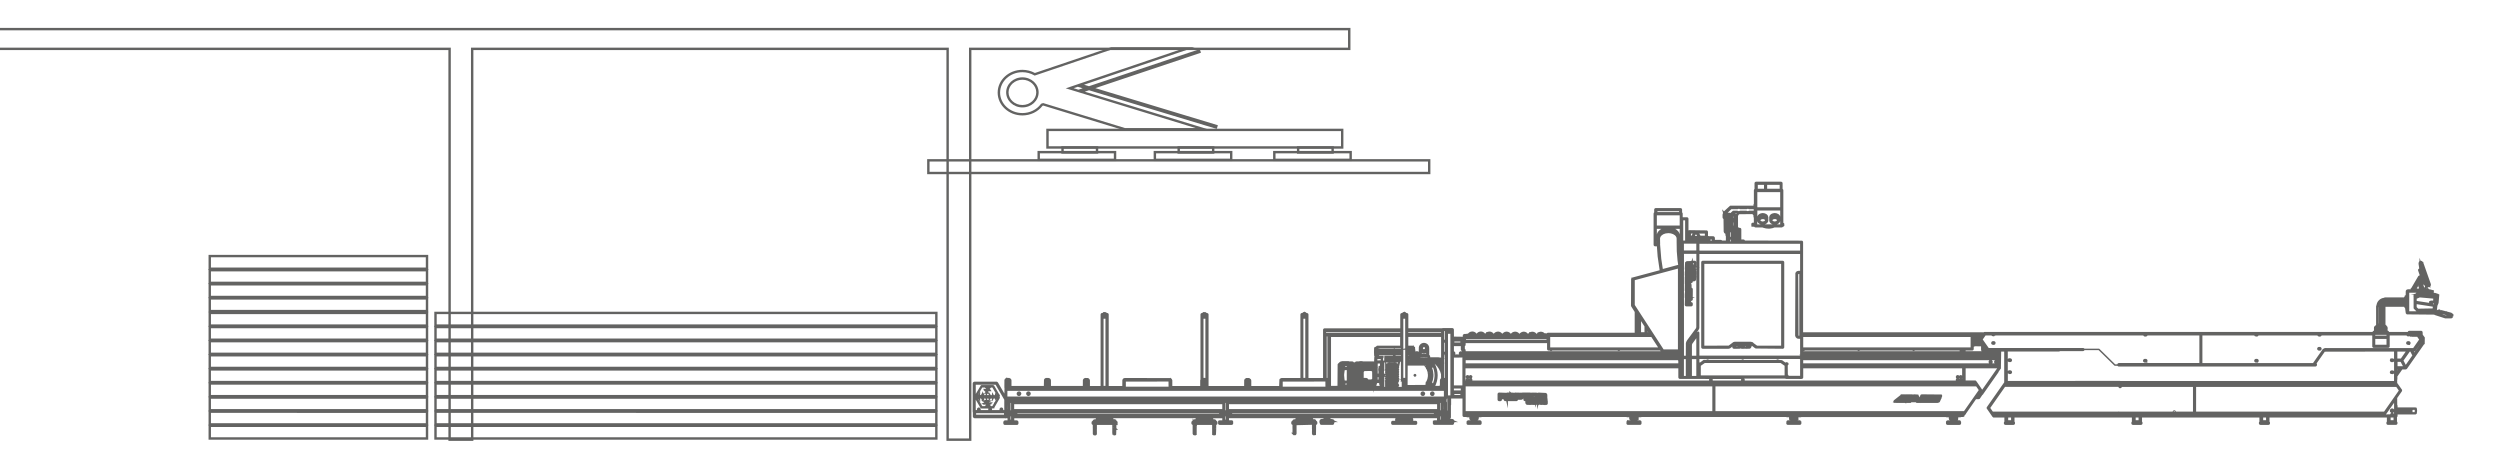 <?xml version="1.0" encoding="utf-8"?>
<!-- Generator: Adobe Illustrator 27.4.1, SVG Export Plug-In . SVG Version: 6.00 Build 0)  -->
<svg version="1.1" id="katman_1" xmlns="http://www.w3.org/2000/svg" xmlns:xlink="http://www.w3.org/1999/xlink" x="0px" y="0px"
	 viewBox="0 0 1000 187.21" style="enable-background:new 0 0 1000 187.21;" xml:space="preserve">
<style type="text/css">
	.st0{fill:#636362;}
	.st1{fill:none;stroke:#636362;stroke-width:0.307;stroke-miterlimit:10;}
</style>
<g>
	<path class="st0" d="M484.74,52.19l-34.92-0.02l-32.55-9.95l-0.25,0.09c-1.86,2.43-4.86,3.87-8.07,3.87c-5.45,0-9.89-4.1-9.89-9.13
		s4.43-9.13,9.89-9.13c1.76,0,3.49,0.44,5.01,1.27l30.47-10.3h33.4l-44.22,14.99l1.98,0.6l44.31-14.85l0.49,1.45l-42.26,14.17
		l49.02,14.84l-0.44,1.47l-0.46-0.14l-50.63-15.32l-1.7,0.57L484.74,52.19z M450.04,51.23h28.25l-47.54-14.54h0l-4.46-1.36
		l4.17-1.41l-0.01,0l41.53-14.07h-27.46l-30.65,10.39l-0.19-0.11c-1.42-0.81-3.05-1.25-4.72-1.25c-4.92,0-8.92,3.67-8.92,8.17
		s4,8.17,8.92,8.17c2.95,0,5.71-1.35,7.38-3.6l0.09-0.12l0.84-0.28l0.15,0.05L450.04,51.23z M429.44,35.28l1.94,0.59l1.69-0.56
		l-1.96-0.6L429.44,35.28z"/>
</g>
<g>
	<path class="st0" d="M478.27,174.16l-0.24-0.02v0.01l-0.45-0.03l-0.36-0.21l-0.17-0.43v-1.87c0-0.03,0-0.05,0-0.06v-0.11
		c0-0.01,0-0.01,0-0.02v-0.11c0-0.01,0-0.02,0-0.03v-0.31c0-0.01,0-0.02,0-0.03v-0.08c0-0.02,0-0.03,0-0.04v-0.14c0,0,0,0,0-0.01
		v-0.73c-0.3-0.07-0.5-0.31-0.5-0.61v-0.4c0-0.28,0.18-0.51,0.42-0.6l0.02-0.04c0.01-0.05,0.03-0.1,0.06-0.14v-0.88h-31.82
		c0.12,0.11,0.2,0.27,0.2,0.44c0.05-0.01,0.1-0.02,0.15-0.02h0.45l0.22,0.16c0,0,0.01,0.01,0.01,0.01l0.02,0.02
		c0.01,0,0.01,0.01,0.02,0.02h0.2v0.21l0.14,0.24c0.25,0.1,0.41,0.32,0.41,0.59v0.4c0,0.14-0.05,0.27-0.12,0.37l0.3,0.3l-0.68,0.02
		c0,0.01,0,0.02,0,0.04v0.58c0,0,0,0,0,0v0.29c0,0.01,0,0.01,0,0.02v0.14c0,0.02,0,0.05,0,0.07v0.09l0.68,0.68h-0.7l-0.06,1.89
		l-0.25,0.25l-0.34,0.08h-0.3l-0.01-0.49l-0.12,0.47l-0.15-0.03l-0.31-0.29l-0.09-0.71l0.01-0.1h-0.01v-0.34c0-0.01,0-0.02,0-0.03
		l0.02-1.01l-0.01,0l-0.01-1.66h-6.13l-0.01,0.07c0,0,0,0.01,0,0.01v0.25c0,0.01,0,0.02,0,0.02v0.26c0,0,0,0,0,0v0.13l0,0v0.38
		c0,0.03,0,0.06,0,0.09v0.12c0,0,0,0,0,0l0.01,0.05l-0.01,0.07l0.01,0.05l-0.01,0.11c0,0.03,0,0.06,0,0.08v0.02
		c0,0.03-0.01,0.06-0.02,0.1l0.02,1.94l-0.41,0.43l-0.25-0.01v0.02h-0.53l-0.32-0.29l-0.16-0.31l0.03-0.05l-0.01-2.35
		c0,0,0-0.01,0-0.01l-0.02-0.06l0.02-0.06l-0.02-0.05l0.02-0.11l-0.02-0.05l0.02-0.28c-0.01,0-0.01-0.02,0-0.06l-0.02-0.07
		l0.02-0.06l-0.02-0.06l0.02-0.06l-0.02-0.06l0.02-0.06l-0.02-0.04l0.01-0.03l0-0.01l0.02-0.09c-0.29-0.06-0.5-0.31-0.5-0.6v-0.4
		c0-0.28,0.17-0.51,0.42-0.6l0.02-0.04c0.02-0.1,0.1-0.21,0.21-0.28c0.02-0.03,0.05-0.07,0.09-0.11c0.11-0.13,0.28-0.2,0.46-0.2h0.4
		c0.01-0.17,0.08-0.32,0.2-0.42h-32.71v0.83h1.15l0.42,0.34l0.1,0.36v0.53c0,0.34-0.28,0.62-0.62,0.62h-4.8
		c-0.35,0-0.63-0.28-0.63-0.62v-0.39l-0.07-0.07l0.25-0.5l0.12-0.12l0.34-0.14l1.04,0v-0.83l-0.6-0.03l-0.3,0.12l-0.1-0.1
		l-12.14,0.01l-0.35-0.1l-0.11-0.1c-0.08-0.07-0.12-0.12-0.15-0.17l-0.12-0.27l0-1.68c-0.06-0.09-0.08-0.2-0.08-0.31l0.02-11.42
		c0.01-0.04,0.03-0.13,0.09-0.21l0.13-0.17c0.02-0.02,0.1-0.08,0.12-0.1l0.2-0.08c0.06-0.02,0.13-0.04,0.2-0.04l8.91,0l0.04,0.04
		c0.05,0.02,0.08,0.03,0.1,0.04l0.21,0.15l0.15,0.19l2.51,4.34l0.06-2.05c-0.04-0.08-0.06-0.17-0.06-0.26c0-0.1,0.01-0.2,0.03-0.28
		l-0.03-0.24l0.02-2.6l0.19-0.43l0.79-0.6l0.21,0.2l0.77,0.02l0.61,0.33l0.2,0.35l0.06,0.31v2.2h12.94l0.06-2.52l0.29-0.42
		l0.45-0.25l1.04,0l0.43,0.11l0.32,0.24l0.2,0.35l0.06,0.33v2.17h12.74l0.02-2.34l0.2-0.46l0.48-0.34l0.33-0.06l0.96,0.02l0.46,0.2
		l0.34,0.48l0.06,0.31v2.2h4.26v-28.58c0-0.34,0.28-0.62,0.62-0.62h0.18c0.04-0.08,0.08-0.14,0.13-0.19l0.18-0.15l0.19-0.04
		c0.04-0.01,0.07-0.01,0.1-0.01l0.79,0.1l0.19,0.16l0.07,0.13h0.14c0.38,0,0.66,0.28,0.66,0.62v28.58h5.43l0.02-2.35l0.19-0.44
		l0.3-0.27l0.51-0.14l18.24,0.05l0.21-0.21l0,0.29l0.29,0.23l0.24,0.53l0.01,0.13v2.19h11.15l0-2.25l0.11-0.38v-25.95
		c0-0.34,0.28-0.62,0.63-0.62l0.19-0.04l0.05-0.08v-0.15l0.41-0.12l0.05,0.02c0.03,0,0.05,0,0.06,0l0.75,0.06
		c0.08,0.04,0.14,0.09,0.16,0.12l0.14,0.2h0.15c0.37,0,0.65,0.28,0.65,0.62v28.58h14.23l0.02-2.35l0.2-0.45l0.59-0.4l1.22,0
		l0.69,0.52l0.14,0.51v2.17h11.14l0.11-2.63l0.24-0.31l0.53-0.25l0.15-0.02h7.47v-25.38c0-0.34,0.28-0.62,0.62-0.62h0.17l0.04-0.06
		c0.1-0.14,0.16-0.19,0.22-0.23l0.76-0.27l0.01,0.18h0.15l0.32,0.17l0.14,0.22h0.14c0.38,0,0.66,0.28,0.66,0.62v25.38h5.83v-19.26
		c0-0.34,0.28-0.62,0.62-0.62h30.26v-5.49c0-0.34,0.28-0.62,0.62-0.62l0.24-0.12l0.33-0.24l0.64-0.21l0.06,0.18l0.25,0.06
		c0.08,0.05,0.12,0.07,0.16,0.11l0.15,0.21h0.14c0.37,0,0.65,0.28,0.65,0.62v5.49h13.42c0.09-0.06,0.2-0.08,0.31-0.08h3.87
		c0.34,0,0.62,0.28,0.62,0.63l0.02,2.77l3.26,0.05l0.22,0.09l0.08-0.77l0.12-0.17c0.06-0.07,0.14-0.15,0.26-0.19l0.3-0.08l0.6,0
		c0.08-0.04,0.17-0.06,0.26-0.06l0.53-0.06l0.28-0.31l0.32-0.24l0.37-0.18l0.64-0.13l0.38,0.02l0.4,0.09l0.37,0.17l0.33,0.23
		l0.34,0.38l0.28-0.32l0.33-0.25l0.37-0.18l0.62-0.13l0.38,0.02l0.4,0.09l0.37,0.17l0.33,0.23l0.34,0.38l0.01-0.02l0.41-0.4v-0.24
		l0.38,0l0.18-0.08l0.63-0.13l0.38,0.02l0.4,0.09l0.37,0.17l0.33,0.23l0.34,0.38l0.01-0.02l0.27-0.3l0.33-0.25l0.37-0.18l0.63-0.13
		l0.38,0.02l0.4,0.09l0.37,0.17l0.33,0.23l0.34,0.38l0.01-0.02l0.27-0.3l0.69-0.43l0.63-0.13l0.38,0.02l0.41,0.1l0.37,0.16
		l0.33,0.23l0.34,0.38l0.01-0.02l0.27-0.3l0.33-0.25l0.37-0.18l0.63-0.13l0.37,0.02l0.4,0.09l0.37,0.17l0.33,0.23l0.34,0.38
		l0.01-0.02l0.27-0.3l0.71-0.43l0.62-0.13l0.38,0.02l0.4,0.09l0.37,0.17l0.33,0.23l0.34,0.38l0.01-0.02l0.4-0.4l0.01-0.25l0.38,0
		l0.18-0.08l0.63-0.13l0.38,0.02l0.4,0.09l0.38,0.17l0.33,0.23l0.34,0.38l0.01-0.02l0.4-0.4v-0.24l0.37,0l0.59-0.2l0.24-0.02
		l0.38,0.02l0.4,0.09l0.38,0.17l0.44,0.34h0.59l0.16,0.11c0.03-0.03,0.06-0.06,0.09-0.09c0.12-0.14,0.29-0.22,0.48-0.22h34.71v-8.32
		l-1.41-2.26c-0.02-0.05-0.02-0.1-0.03-0.15c-0.02-0.07-0.04-0.14-0.04-0.22l0.04-10.44c0-0.13,0.04-0.25,0.11-0.35l0-0.32l0.34,0
		c0.02-0.01,0.05-0.02,0.08-0.03l10.89-2.92l-0.8-5.49l-0.3-4.07h-0.7c-0.34,0-0.62-0.28-0.62-0.62V85.46c0-0.21,0.09-0.39,0.24-0.5
		v-1.11c0-0.34,0.28-0.62,0.63-0.62h9.88c0.38,0,0.66,0.28,0.66,0.62v1.12c0.15,0.11,0.24,0.29,0.24,0.48v1.45h1.69
		c0.34,0,0.62,0.28,0.62,0.62v4.63l0.33-0.09l7.08,0.1l0.1,0.08l0.01-0.02l0.29,0.45l0,1.72l0.04-0.02l0.11,0.03
		c0.08,0.01,0.15,0.04,0.21,0.07l1.84,0.03c0.06,0.02,0.14,0.05,0.2,0.09l0.18,0.17c0.05,0.05,0.11,0.16,0.13,0.21l0.05,0.27v0.71
		h2.36c0.21,0,0.4,0.1,0.52,0.27h1.51v-1.71c-0.1-0.11-0.16-0.26-0.16-0.42l-0.05-0.6l-0.45-0.27l-0.22-0.57l-0.07-5.05l-0.17-0.16
		c-0.11-0.06-0.21-0.26-0.21-0.47v-1.15l0.06-0.16c0-0.01,0-0.01,0.01-0.02v-0.01c0-0.15,0.05-0.28,0.14-0.39l-0.42-1.53l0.79,0.83
		v-0.01l2.42-2.24l0.12-0.01l9.25-0.01v-0.37c0-0.16,0.06-0.31,0.16-0.42v-5.37c0-0.21,0.1-0.4,0.26-0.52v-2.29
		c0-0.34,0.28-0.62,0.62-0.62h9.95c0.38,0,0.66,0.28,0.66,0.62v2.26c0.17,0.11,0.29,0.29,0.3,0.52v13.04l0.17,0.1
		c0.02,0.02,0.04,0.04,0.06,0.06l0.13,0.11l0.05,0.89l-0.11,0.14c-0.02,0.04-0.05,0.07-0.08,0.1c-0.1,0.1-0.22,0.16-0.36,0.18
		c-0.05,0.06-0.11,0.11-0.18,0.15c-0.11,0.09-0.25,0.14-0.4,0.14h-2.82l-0.78,0.28l-1.03,0.18l-0.53,0.02l-1.05-0.08l-0.99-0.25
		l-0.43-0.15h-2.76c-0.2,0-0.38-0.09-0.5-0.24c-0.01-0.02-0.03-0.03-0.04-0.04l-1.12-0.04l-0.06-1.17l0.2-0.25
		c0.1-0.11,0.26-0.18,0.44-0.18h0.39l-0.01-1.98c-0.09-0.11-0.14-0.25-0.14-0.4l-0.03-0.62l-0.44-0.43l-5.36,0.06
		c0,0.25-0.15,0.46-0.36,0.56l0.01,4.58c0.14,0.05,0.25,0.15,0.33,0.29h0.37c0.34,0,0.62,0.28,0.62,0.62v4.06
		c0.03,0,0.06-0.01,0.1-0.01h0.76c0.27,0,0.5,0.17,0.59,0.41l22.78,0.05c0.28,0.07,0.48,0.31,0.48,0.6v36.06h71.83
		c0.08,0,0.17,0.02,0.24,0.05c0.05-0.03,0.09-0.06,0.14-0.08c0.1-0.07,0.22-0.1,0.35-0.1h155.2c0.05-0.25,0.24-0.45,0.49-0.5
		l0.1-0.07v-0.9h-0.11l0.11-0.11l0.01-0.42l0.09-0.1c0.01-0.01,0.02-0.02,0.02-0.04l0.13-0.14l0.59-0.52v-7.45
		c0-0.16,0.06-0.3,0.16-0.41l0-0.05l0.1-0.47l0.16-0.46l0.23-0.44l0.29-0.39l0.34-0.35l0.39-0.3l0.43-0.24l0.45-0.18l0.6-0.12
		c0.11-0.1,0.25-0.15,0.41-0.15l7.61-0.02l0.32-0.52v-0.3l0.35-0.01l0.03-1.76l0.27-0.44l0.57-0.22h1.11l0.04-0.08v-0.36l0.2,0
		l2.84-4.86l0.56-0.3l-0.06-0.16c-0.01-0.02-0.02-0.06-0.03-0.1l-0.59-1.73c0-0.08,0.02-0.17,0.05-0.24v-0.16l0.41-0.32l-0.01-0.22
		l-0.25-1.65l0.04-0.42l0.21-0.58h0.14c0,0,0,0,0,0v-1.42l0.45,1.25l0.21-0.02l0.12,0.02l0,0c0.1,0.02,0.14,0.05,0.18,0.07
		l0.35,0.34h0.23l0,0.39l0.16,0.41l2.87,8.16l-0.09,0.63l-0.19,0.14l0,0l-0.04,0.03l0.27,0.27l-0.29-0.06l0.22,0.6l-0.56-0.57
		c-0.08,0.04-0.16,0.07-0.25,0.08l-0.01,0.22l-0.18-0.23l-0.19-0.04l0.19,0.58c0.04,0.01,0.12,0.05,0.17,0.08l0.11,0.07l0.11,0.17
		l0.42,0.06l1.2,0.32h0.28l0,0.4c0.02,0.1,0.02,0.2,0,0.31c-0.01,0.05-0.02,0.09-0.03,0.12l-0.01,0.21l0.64,0.07l1.26,0.42l0.1,0.1
		c0.01,0.01,0.03,0.03,0.05,0.06h0.18l-0.3,3.44l-0.48,1.14l-0.21,1.77l0.24-0.17l0.55-0.15l0.16,0.07l0.28-0.21l0.04,0.26l0.1-0.03
		l-0.01,0.06l0.01,0.02l-0.06,0.31l0.05,0.01l0.11-0.31h0.2l0.03,0.1l0.18-0.03l1.74,0.46l0.45,0.01v0.11l1.6,0.43
		c0.15,0.01,0.32,0.13,0.41,0.29l0.02,0.02c0.06,0.02,0.14,0.03,0.21,0.07c0.22,0.1,0.36,0.32,0.36,0.57l-0.02,0.15l-0.15,0.55
		l-0.26-0.06v0.1l0.19,0.14l-0.27,0.31l-0.32,0.14l-0.16,0.02l-2.41,0l-0.06-0.04l-4.12-1.33l-0.07-0.13l-11.03-0.1l-0.4-0.39
		l-0.07-0.37l-0.22-1.7c0,0-0.01,0-0.01-0.01l-0.21-0.13l0.02-0.07l-0.02-0.02l0.01-0.06l-0.19-0.28h-7.45v7.21l0.31,0l0,0.28
		l0.44,0.47c0.03,0.08,0.05,0.14,0.07,0.18l0.02,0.26l0.18,0.18h-0.18c0,0.02,0,0.03,0,0.04v0.86l0.12,0.07
		c0.24,0.06,0.42,0.25,0.46,0.49h7.49c0.08-0.26,0.32-0.45,0.6-0.45h4.73c0.34,0,0.62,0.28,0.62,0.62l0.04,0.95l0.83,1.11
		l-0.04,2.69h-0.23l-6.91,9.89l-0.13,0.07c-0.01,0.01-0.03,0.02-0.04,0.03l-0.14,0.06c-0.1,0.05-0.2,0.06-0.26,0.06h-1.27
		l-1.95,2.78v1.09c0,0.12-0.03,0.23-0.08,0.33v1.19l0.37,0.52l0,0l1.58,2.22l0.02,0.27c0,0.11-0.03,0.21-0.08,0.31l-0.09,0.12
		l-1.8,2.59l0.02,2.75c0.09,0.11,0.14,0.25,0.14,0.4v0.58h7.08c0.13,0,0.26,0.04,0.36,0.11h0.18l0.09,0.43
		c0,0.01,0.01,0.02,0.01,0.04l0.03,0.1l-0.01,0.02l0.07,0.68l-0.13,1.15h-0.07c-0.12,0.21-0.31,0.32-0.53,0.32h-7.08v0.56
		c0,0.21-0.09,0.39-0.24,0.5v1.77c0.12,0.12,0.2,0.28,0.2,0.46v0.24c0,0.34-0.28,0.62-0.62,0.62h-3.2c-0.34,0-0.62-0.28-0.62-0.62
		v-0.24c0-0.18,0.07-0.34,0.2-0.46V167l-46.95,0v1.64c0.12,0.12,0.2,0.28,0.2,0.46v0.24c0,0.34-0.28,0.62-0.62,0.62h-3.2
		c-0.34,0-0.62-0.28-0.62-0.62v-0.24c0-0.18,0.08-0.34,0.2-0.46V167h-46.95v1.64c0.13,0.11,0.2,0.28,0.2,0.46v0.24
		c0,0.34-0.28,0.62-0.63,0.62h-3.2c-0.35,0-0.63-0.28-0.63-0.62v-0.24c0-0.18,0.08-0.35,0.2-0.46V167h-46.95v1.64
		c0.12,0.12,0.2,0.28,0.2,0.46v0.24c0,0.34-0.28,0.62-0.62,0.62h-3.2c-0.35,0-0.63-0.28-0.63-0.62v-0.24c0-0.18,0.08-0.34,0.2-0.46
		V167h-4.44l-0.34-0.3l-2.31-3.35l-0.01-0.17c0-0.04,0-0.09,0.01-0.13l0.01-0.03c0.01-0.02,0.01-0.05,0.02-0.07l0.07-0.13l6.92-9.88
		v-12.3h-1.21l-0.11,6.79l-0.07,0.05l-0.84,1.2c-0.01,0.1-0.05,0.21-0.11,0.29l-6.06,8.66l0.02,0.05l-0.41,0.37l-1.01,1.5l-0.5,0.14
		h-0.99l-4,5.76v0.29l-0.23,0l-0.46,0.65v0.32l-0.29,0c-0.1,0.06-0.21,0.09-0.32,0.09h-0.6c-0.1,0.07-0.23,0.12-0.37,0.12h-0.82
		l-0.07,1.12l-0.44,0.07h1.12l0.28,0.15l0.25,0.5l0,0.58c0,0.34-0.28,0.62-0.63,0.62h-4.8c-0.34,0-0.62-0.28-0.62-0.62v-0.72
		l0.3-0.36l0.34-0.14l1.04-0.01l-0.21-0.11h-0.16l-0.13-0.3c0-0.01-0.03-0.07-0.05-0.15l0-0.62h-0.81c-0.14,0-0.27-0.04-0.38-0.12
		h-57.78c-0.1,0.07-0.23,0.12-0.37,0.12h-0.83L719.4,168l-0.51,0.11h1.14l0.25,0.16l-0.11,0.2h0.1l0.1-0.1l0.17,0.29l0.01,0.67
		c0,0.34-0.28,0.62-0.62,0.62h-4.79c-0.35,0-0.63-0.28-0.63-0.62l0.08-0.85l0.22-0.24l0.33-0.14l1.04-0.01l-0.14-0.07l-0.37-0.01
		l0-0.34c-0.02-0.04-0.03-0.09-0.04-0.13l-0.01-0.12v-0.51h-0.8c-0.14,0-0.28-0.04-0.38-0.12h-57.78c-0.1,0.07-0.23,0.12-0.37,0.12
		h-0.82l-0.02,1.08l-0.33,0.01l-0.18,0.11h1.16l0.44,0.33l0.07,0.38v0.52c0,0.34-0.28,0.62-0.62,0.62h-4.79
		c-0.35,0-0.63-0.28-0.63-0.62l0.05-0.78l0.35-0.61l0.19,0.18l0.04-0.02l1.04-0.01l-0.48-0.27l-0.05-0.23
		c-0.01-0.03-0.02-0.07-0.02-0.1l0-0.59h-0.8c-0.14,0-0.27-0.04-0.38-0.12h-57.78c-0.1,0.07-0.23,0.12-0.37,0.12h-0.82l-0.09,0.84
		c-0.06,0.1-0.14,0.18-0.24,0.23l-0.21,0.13h0.93c0.2,0,0.35,0.06,0.47,0.18c0.15,0.15,0.2,0.23,0.23,0.32l0.03,0.2v0.53
		c0,0.34-0.28,0.62-0.63,0.62h-4.79c-0.35,0-0.63-0.28-0.63-0.62l0.03-0.8l0.27-0.28l0.34-0.14l1.04-0.01l-0.37-0.2l-0.17-0.32
		c-0.02-0.07-0.02-0.12-0.02-0.15v-0.51h-0.81c-0.14,0-0.27-0.04-0.38-0.12h-0.92c-0.35,0-0.63-0.28-0.63-0.63v-6.77h-4.54v2.46
		c0,0.11-0.03,0.21-0.08,0.3v4.77c0,0.25-0.15,0.47-0.36,0.56l1.35,0.15v0.12l0.36,0.44l1.52,0.64l-1.47,0.02
		c-0.01,0.14-0.07,0.26-0.16,0.36v0.1c0,0.34-0.28,0.62-0.62,0.62h-7.23c-0.35,0-0.63-0.28-0.63-0.62l0.02-1.08l0.28,0l0.33-0.14
		l1.04,0l0-0.83h-9.71c0.13,0.11,0.2,0.28,0.2,0.45v0.4c0,0.06-0.01,0.12-0.02,0.18h0.96c0.38,0,0.66,0.28,0.66,0.63v0.4
		c0,0.34-0.28,0.62-0.62,0.62h-9.16c-0.38,0-0.66-0.28-0.66-0.62v-0.4c0-0.35,0.28-0.63,0.62-0.63h1c-0.02-0.06-0.02-0.11-0.02-0.18
		v-0.4c0-0.18,0.08-0.34,0.2-0.45h-25.94c-0.06,0.1-0.15,0.17-0.26,0.22l1.3,0.24l0.4,0.48l1.44,0.63l-1.38,0.02
		c-0.01,0.14-0.07,0.26-0.16,0.36v0.1c0,0.34-0.28,0.62-0.63,0.62h-4.47c-0.35,0-0.63-0.28-0.63-0.62l-0.01-0.11
		c-0.1-0.11-0.16-0.25-0.16-0.41l0.09-0.67l0.39-0.44l0.31-0.12l0.05,0.01l0.92-0.1c-0.11-0.05-0.2-0.13-0.26-0.22h-4.14
		c0.12,0.11,0.2,0.27,0.2,0.44c0.05-0.01,0.1-0.02,0.15-0.02h0.45l0.22,0.16c0,0,0.01,0.01,0.01,0.01l0.02,0.02
		c0.01,0.01,0.01,0.01,0.02,0.02h0.2v0.21l0.14,0.24c0.25,0.09,0.41,0.32,0.41,0.58v0.4c0,0.3-0.21,0.55-0.5,0.61V170
		c0,0.02,0,0.03,0,0.04v0.12l0,0v0.02c0,0.01,0,0.01,0,0.02v0.08l0,0v0.02c0,0,0,0.01,0,0.01v0.26l0,0v0.02c0,0,0,0.01,0,0.01v0.15
		l0,0v0.08c0,0.02,0,0.03,0,0.04v0.12l0,0v0.12c0,0.01,0,0.02,0,0.03v0.14l0,0v0.12c0,0,0,0,0,0v0.11c0,0.02,0,0.04,0,0.07
		l-0.04,2.45l-0.34,0l-0.29,0.08h-0.54l-0.39-0.37l-0.05-0.5l0.02-0.06h-0.02l0-0.09l0.01-0.12l-0.01-0.04l0.01-0.13l0,0l0-0.62
		l0.02-0.05l-0.01-0.48c-0.02-0.07-0.02-0.12-0.02-0.15l0-0.1c0-0.02,0-0.04,0-0.05l0-0.33c0-0.06,0-0.1,0.01-0.15
		c-0.01-0.04-0.01-0.08-0.01-0.1v-0.48c0-0.02,0-0.04,0-0.05l0-0.22c0-0.04,0-0.07,0-0.1l-6.15,0.16l0,0.02l0,0.05
		c0,0.02,0,0.04,0,0.06v0.54c0,0.02,0,0.03,0,0.04v0.28c0,0.01,0,0.02,0,0.03v0.11l0,0v1.01l-0.01-0.01l0.02,0.72l-0.02,0.35
		l0.01,0.26l-0.2,0.36l-0.2,0.18l-0.78,0.02l-0.35-0.32l-0.62-0.69l0.51-0.02l0-0.02l0.01-0.09h-0.01
		c-0.01-0.02-0.01-0.12,0.02-0.21l-0.03-0.25l0.02-0.04l0.02-0.81v0h-0.02v-0.08c-0.01-0.04-0.01-0.08,0-0.12v-0.04c0,0,0,0,0,0
		c0,0,0-0.03,0-0.09v-0.2c0,0,0-0.01,0-0.01l-0.01-0.03l0.01-0.1l0,0c-0.01,0-0.01-0.02-0.01-0.04l-0.01-0.05l0.01-0.07l-0.02-0.07
		l0.03-0.15l-0.01-0.03l0.01-0.05c0-0.03,0-0.06,0-0.09v-0.02c0-0.02,0-0.04,0-0.06l-0.01-0.03l0.01-0.09l-0.01-0.04l0.01-0.1
		c0-0.01,0-0.01,0-0.02V170c-0.01-0.01-0.01-0.03,0-0.06c-0.29-0.06-0.5-0.31-0.5-0.6v-0.4c0-0.28,0.17-0.51,0.42-0.6l0.03-0.07
		c0.02-0.06,0.05-0.11,0.1-0.17l0.03-0.03c0.02-0.02,0.05-0.04,0.08-0.06c0.01-0.01,0.01-0.02,0.02-0.03l0.11-0.12
		c0.07-0.08,0.24-0.16,0.42-0.16h0.4c0.01-0.17,0.08-0.32,0.2-0.42H491.6v0.83h1.15l0.14,0.09l0.14-0.03l0.22,0.37l0.03,0.8
		c0,0.34-0.28,0.62-0.63,0.62h-4.79c-0.35,0-0.63-0.28-0.63-0.62l0.03-1.08l0.3,0l0.43-0.21l0.08,0.08h0.84v-0.83h-3.72
		c0.12,0.11,0.2,0.27,0.2,0.44c0.05-0.01,0.1-0.02,0.15-0.02h0.44l0.22,0.16v0c0.01,0,0.01,0.01,0.01,0.01l0.02,0.01
		c0.01,0.01,0.02,0.02,0.03,0.03c0.03,0.03,0.06,0.07,0.09,0.11c0.04,0.03,0.08,0.06,0.11,0.11l0.12,0.21
		c0.25,0.09,0.41,0.32,0.41,0.59v0.4c0,0.3-0.22,0.56-0.5,0.61v1.39l-0.48,0.1l0.04,0.01l0.44-0.06l-0.1,2.45l-0.25,0.26l-0.62,0.05
		l-0.16-0.03l-0.18-0.1h-0.32l-0.01-0.71l0-0.02c0-0.03-0.01-0.06-0.01-0.1c-0.02-0.1-0.01-0.18,0-0.25l0.01-0.14l-0.01-0.6
		l0.02-0.04l0.02-0.29l-0.06-0.09l0.02-0.18c0-0.02,0-0.04,0-0.05v-0.09c0-0.01,0-0.02,0-0.04v-0.31v0v-0.06c0-0.03,0-0.06,0-0.09
		v-0.09c0-0.03,0-0.05,0-0.08v-0.25c0-0.01,0-0.02,0-0.03l-0.01-0.54h-6.14l0.13,0.1l-0.14,0.44l0.01,0.49l-0.01,0.08l0.01,0.05
		l-0.01,0.24c0,0.04,0,0.08-0.01,0.12l0,2.5l-0.25,0.02L478.27,174.16z M525.94,173.36h0.04H525.94z M525.06,173.21l0.16,0.03
		l0.08-0.03H525.06z M525.48,172.81l-0.19,0.05l0.2,0.01L525.48,172.81z M478.69,171.22L478.69,171.22L478.69,171.22z
		 M444.97,171.12l0.3,0.07l0.1-0.02L444.97,171.12L444.97,171.12z M445.3,171.03l-0.14,0.04l0.2-0.02L445.3,171.03z M478.32,170.94
		l-0.1,0.02l0.06,0.01l0.1-0.02L478.32,170.94z M486.49,170.94v0.03c0-0.02,0-0.04,0-0.05L486.49,170.94z M445.55,170.89l-0.19,0.04
		l0.05,0.01l0.14-0.02L445.55,170.89z M478.05,170.75l0.08,0.04l0.09-0.01L478.05,170.75z M525.17,170.69l0.02,0l0.11-0.01
		l-0.04-0.01L525.17,170.69z M478.34,170.51l-0.13,0.03l0.04,0.01l0.14-0.03L478.34,170.51z M445.15,170.28l0.09,0.02l0.13-0.03
		l-0.06-0.01L445.15,170.28z M525.4,170.25l-0.11,0.02l0.04,0.01l0.12-0.02L525.4,170.25z M485.82,170.13l0.01,0.01l0.18-0.02
		l-0.18-0.02L485.82,170.13z M445.54,169.99l-0.18,0.05l0.05,0.01l0.14-0.02L445.54,169.99z M956.26,168.07h1.15V167h-1.15V168.07z
		 M905.27,168.07h1.15V167h-1.15V168.07z M854.27,168.07h1.15V167h-1.15V168.07z M803.28,168.07h1.15V167h-1.15V168.07z
		 M530.75,167.89l0.01,0.01L530.75,167.89z M477.05,167.28l0.2,0.59l0.02-0.05h0.11c0.11-0.08,0.23-0.12,0.37-0.12h0.4
		c0.01-0.17,0.08-0.32,0.2-0.42H477.05z M576.08,167.83h0.19v-1.27h-0.19V167.83z M490.16,167.83h0.19v-1.27h-0.19V167.83z
		 M404.23,167.83h0.19v-1.27h-0.19V167.83z M390.45,165.88h11.13l-0.03-0.04h0.06v-0.56h-11.16V165.88z M954.38,165.75l1.67-0.01
		l0.21-0.4l0.24-0.18l-0.49-0.45l-0.1-0.41l0.18-0.56l0.48-0.34l0.35-0.04l0.42,0.14l0.29,0.27v-2.64l-3.2,4.56
		c-0.01,0.02-0.02,0.03-0.02,0.03L954.38,165.75z M957.17,165.16l0.22,0.14l0.22,0.37v-0.87l-0.23,0.25L957.17,165.16z
		 M492.87,165.55h80.68v-0.19h-80.68V165.55z M406.95,165.55h80.68v-0.19h-80.68V165.55z M965.85,165.08c0,0.01,0,0.01-0.01,0.02
		L965.85,165.08z M965.01,164.84h0.86l0.04-0.8h-0.08v-0.11l-0.82,0.04V164.84z M878.44,164.64h75.19l5.89-8.42l-1.02-1.46h-80.06
		V164.64z M870.34,164.64h6.85v-9.87h-28.41l-0.1,0.12c-0.1,0.26-0.37,0.43-0.68,0.4l-0.09,0.11l-0.04-0.14
		c-0.22-0.05-0.37-0.18-0.45-0.35c-0.01,0-0.01-0.01-0.01-0.01l-0.1-0.14H802l-5.89,8.42l1.02,1.46h50.05
		c0.09-0.04,0.19-0.06,0.29-0.05h0c0.11,0,0.21,0.02,0.29,0.05h21.11c0.07-0.03,0.16-0.05,0.24-0.05c0.07-0.28,0.32-0.48,0.61-0.48
		C870.04,164.11,870.3,164.34,870.34,164.64z M869.46,164.64h0.59c-0.09-0.27-0.56-0.28-0.65-0.02
		C869.42,164.62,869.44,164.63,869.46,164.64z M686.18,164.44h99.43l5.89-8.41l-1.02-1.46H686.18V164.44z M586.27,164.44h98.66
		v-9.88h-98.66V164.44z M578.8,164.21h0.11v-4.8h-0.13l-0.01,0.1l-0.13,0.36v0.77c0.1,0.11,0.16,0.25,0.16,0.41V164.21z
		 M576.08,164.11h0.19v-2.94h-0.19V164.11z M490.16,164.11h0.19v-2.94h-0.19V164.11z M404.23,164.11h0.19v-2.94h-0.19V164.11z
		 M401.29,164.03h0.42l0-4.13l-3.47-6.01l-7.94,0l0.01,3.68l2.05-3.44c0.06-0.06,0.2-0.11,0.35-0.11h4.61l0.44,0.34v0.07l1.99,3.44
		h0.19l0,0.48c0,0.14-0.03,0.24-0.08,0.33l-0.01,0.02c0.01,0.02,0.02,0.03,0.02,0.05l0.05,0.1l0.02,0.26l-0.03,0.1
		c-0.01,0.03-0.02,0.06-0.02,0.08l-2.12,3.68v0.36h-0.33c-0.06,0.03-0.11,0.05-0.17,0.06l-0.55,0.01l0.09,0.31l0,0.31h2.99
		l-0.01-0.36l0.03-0.1c0-0.07,0.04-0.15,0.1-0.23l0.3-0.28c0.15-0.06,0.23-0.07,0.31-0.07l0.33,0.06l0.14,0.09
		c0.13,0.11,0.15,0.14,0.17,0.17l0.14,0.41L401.29,164.03z M392.29,164.03h2.99l0.03-0.46c0-0.05,0.02-0.1,0.05-0.16h-2.79
		l-0.43-0.23v-0.12l-1.85-3.19l0.01,4.15h0.47l0.03-0.46c0-0.07,0.04-0.14,0.07-0.19l0.33-0.32c0.15-0.06,0.23-0.07,0.31-0.07
		l0.37,0.08l0.16,0.11c0.08,0.06,0.12,0.13,0.14,0.16l0.13,0.48l-0.01,0.06l0.01,0.03L392.29,164.03z M391.76,164L391.76,164
		L391.76,164z M577.52,163.63h0.03l-0.03-1.95V163.63z M491.6,163.63h83.23v-1.95H491.6V163.63z M405.67,163.63h83.24v-1.95h-83.24
		V163.63z M402.96,163.63h0.03l-0.03-1.95V163.63z M392.42,161.62l0.49,0.84l1.01,0l0.53-0.54l-0.04-0.04h-1.44l0.4-0.25H392.42z
		 M395.9,161.91l0.54,0.54h0.51l0.65-1.1V161l0.21,0l0.81-1.41l-0.02-0.07l-0.37,0.72l-0.31-0.84h-0.44l-0.58,1.16l-0.05-0.29
		l-1.26,0.63l0.08,0.04h1.6l-0.79,0.41l0.55,0.27l-0.88,0.06l0.32,0.19L395.9,161.91z M391.69,160.35l0.72,1.25l1.22-0.62
		l-0.12-0.08l0.26,0.01l0.02-0.01l-0.56-0.28v0.22l-0.18-0.31l-0.69-0.35h0.49l-0.45-0.79h-0.33l0,1.44l-0.73-1.26v0.15
		L391.69,160.35z M395.8,160.18h1.03l-0.13-0.79h-0.4L395.8,160.18z M393.56,160.18h0.28l-0.17-0.21l0.77-0.04l-0.31-0.54h-0.42
		L393.56,160.18z M393.22,160.18h0.13l-0.13-0.25V160.18z M394.79,159.93h0.71l-0.01-0.43h-0.25l0.04-0.1l-0.38,0.01L394.79,159.93z
		 M393.49,159.08l0.26,0.16c0.01-0.01,0.01-0.02,0.02-0.03l-0.29-0.14L393.49,159.08z M393.37,159.01l0.06,0.03L393.37,159.01z
		 M402.96,158.62h174.59v-2.27h-27.93l-0.22,0.77v-0.77H402.96V158.62z M579.2,158.16h0.95v-24.65h-0.95V158.16z M396.37,158.14
		L396.37,158.14L396.37,158.14L396.37,158.14z M394.9,158.02l0.57,0.02l0.01-0.49l-0.68-0.03L394.9,158.02z M397.72,158.05h0.18
		l0.27-0.95l-1.22-2.1h-0.52l-0.54,0.54l0.7,0.7l-0.3,0.01l0.36,0.26h-1.2l-0.29,0.29l0.33,0.33v-0.46l0.83,1.38h0.4l0.2-1.21
		l0.58,1.2L397.72,158.05z M393.74,158.04h0.4l0.28-0.53h-0.78L393.74,158.04z M392.06,158.04l0.35-0.04l0.79-1.58l0.01,0.6
		l0.02-0.05v0.62l0.32-0.56l0.08,0.41l0.6-0.66l-0.17-0.13l-0.82-0.82h0.37l-0.39-0.32l1.22,0.06l0.02-0.02l-0.55-0.55h-1
		l-1.58,2.73v0.14l0.74-1.39L392.06,158.04z M581.74,157.98h2.39v-0.39h-2.39V157.98z M398.37,157.43l0.22,0.48l0.02-0.06
		L398.37,157.43z M581.56,156.16h2.75v-0.75h-2.75V156.16z M791.01,153.14L791.01,153.14l1.87,2.74l5.98-8.55h-12.6v4.86h3.97
		l0.38,0.37L791.01,153.14z M559.36,154.75h1.33v-2.23l-0.38,0.34l0.04-0.84l-0.34-0.34h0.35v-7.06l-0.3,0.14l-0.46,2.07l0.09,0.16
		l-0.21,0.51l0.21,0.36l-0.2,0.52l0.2,0.36l-0.2,0.52l0.2,0.37l-0.21,0.51l0.21,0.36l-0.2,0.52l0.43,0.86h-0.45l0.22,0.39
		l-0.01,0.04h0.02l-0.46,0.93l0.45,0.79l-0.03,0.12h0.02L559.36,154.75z M554.73,154.75h0.05l-0.02-0.04L554.73,154.75z
		 M553.73,154.75h0.31l-0.01-2.15l-0.18-0.31h0.12l0.19-0.41l-0.23-0.47l0.21-0.39l-0.01-0.01l0.02-0.03l-0.17-0.25v0.02h-0.25
		V154.75z M513.08,154.66h17.09l-0.02-2.04l-17.06,0.03V154.66z M450.33,154.66h17.09l-0.02-2.04l-17.06,0.03V154.66z
		 M577.05,154.58L577.05,154.58L577.05,154.58z M574.09,154.35h1.72l0.14-0.35l0.02-2.02l0.19-0.43l0.26-0.24l-0.02-1.61l-0.31-1.03
		l-0.51-1.07l-0.67-0.99l-1.05-1.13l0.46,0.93l0.41,1.19l0.25,1.24l0.09,1.26l-0.08,1.26l-0.24,1.23l-0.4,1.19L574.09,154.35z
		 M550.51,154.35h1.39l-0.12-0.4c-0.08-0.1-0.12-0.24-0.12-0.38v-0.14c0-0.07,0.01-0.14,0.03-0.2l-0.85-0.01L550.51,154.35z
		 M532.44,154.35l2.57-0.02c-0.02-0.07-0.02-0.12-0.02-0.16l0.06-8.43c0.02-0.05,0.05-0.09,0.06-0.13l0.11-0.15l0.69-0.65l0.33-0.19
		l0.7-0.17l2.39,0c0.14,0,0.26,0.04,0.37,0.12h1.25c0.25,0,0.46,0.15,0.56,0.36h0.47c0.1-0.21,0.32-0.36,0.56-0.36h1.09
		c0.1-0.08,0.23-0.12,0.37-0.12h0.77c0.15,0,0.29,0.04,0.39,0.12l4.34,0l0.13,0.09l0.09-1.9l0.06-0.05
		c0.01-0.01,0.01-0.01,0.02-0.02l0.06-0.06c-0.02-0.02-0.05-0.05-0.06-0.07l-0.07-0.05l-0.06-0.2c-0.03-0.04-0.03-0.17-0.03-0.18
		l-0.05-1.33l0.04-1.32l-0.01-0.02l0.03-0.23c0,0,0-0.01,0-0.01V139l0.72-0.35l0.41-0.36l0.12-0.01c0.07-0.02,0.13-0.02,0.16-0.02
		l8.99,0.01v-3.48h-27.64V154.35z M441.43,154.35h0.75v-26.86h-0.75V154.35z M581.56,154.15l3.39,0.01v-11.21l-0.03,0.03l-0.3,0.04
		l-3.05,0.02L581.56,154.15z M538.46,154.02h0.05l-0.07-0.31l0.28-0.02v-0.24h-0.59l0.02,0.4l0.16-0.1L538.46,154.02z M563.04,154
		l6.77-0.03l0.42-0.09v-0.86l0.1-0.06l0-0.25l0.21-0.04v-0.14l0.25-0.47l0.22-0.69l-0.01-0.01l0.08-0.32l-0.02-0.14l0.06-0.12
		l0.03-0.25l-0.04-0.12l0.07-0.25l-0.03-0.21l0-0.27l-0.09-0.39l0.03-0.13l-0.19-0.78l-0.1-0.1l-0.02-0.24l-0.12-0.25l-0.14-0.14
		l0.04-0.11h-0.18l0-0.33l-0.74-0.98h-6.56L563.04,154z M573.15,153.34l0.01,0.01c0.01,0.01,0.01,0.02,0.01,0.03l0.21-0.58
		l0.29-1.07l0.14-1.09l0.02-0.54l-0.08-1.1l-0.22-1.08l-0.36-1.05c0,0.01-0.01,0.02-0.01,0.03l-0.12,0.18
		c-0.02,0.02-0.05,0.06-0.09,0.08l-0.1,0.08l0.21,0.61l0.17,0.68l0.15,1.39l-0.02,0.7l-0.21,1.38l-0.33,0.99
		c0.07,0.04,0.14,0.09,0.19,0.15l0.04,0.03L573.15,153.34z M848.06,152.4h109.55v-3.04l-0.28,0.23l-0.16,0.06
		c-0.07,0.02-0.15,0.02-0.17,0.02l-0.73-0.11l-0.17-0.16l-0.15-0.28l-0.02-0.28l0.13-0.36l0.3-0.26l0.33-0.07l0.58,0.03l0.36,0.28
		v-3.9l-0.29,0.23l-0.32,0.07l-0.49-0.02c-0.1-0.02-0.17-0.05-0.24-0.1l-0.17-0.15l-0.12-0.19c-0.06-0.14-0.06-0.23-0.06-0.27
		l0.06-0.33l0.08-0.14c0.04-0.05,0.07-0.09,0.1-0.11v-0.19l0.95,0l0.33,0.14l0.14,0.14c0.01,0,0.02,0.01,0.02,0.02v-3.02
		l-27.16,0.03c-0.02,0.01-0.04,0.01-0.06,0.01l-0.09,0.03l-0.37-0.06l-3.31,4.73c0.11,0.11,0.17,0.26,0.17,0.42v0.14
		c0,0.14-0.05,0.28-0.13,0.39c-0.11,0.18-0.31,0.29-0.53,0.29h-78.58c-0.35,0-0.63-0.28-0.63-0.63v-0.15c0,0,0,0,0-0.01
		c0-0.35,0.28-0.63,0.63-0.63h32.19v-11.02l-20.76,0.01l-0.08,0.13c-0.07,0.1-0.13,0.15-0.2,0.19l-0.39,0.12l-0.49-0.03
		c-0.05,0-0.12-0.03-0.19-0.07l-0.2-0.17l-0.12-0.18l-59.14,0.01l-0.37,0.3l-0.2-0.44l0.06,0.48l-0.09,0.03l-0.04-0.02l-0.72-0.13
		l-0.15-0.14c-0.02-0.02-0.04-0.05-0.06-0.09h-2.38l-1.13,1.61l2.39,3.41h37.7c0.35,0,0.63,0.28,0.63,0.63
		c0,0.34-0.28,0.62-0.63,0.62h-9.18c-0.11,0.1-0.26,0.16-0.42,0.16h-20.47v3.03l0.04-0.06c0.04-0.06,0.1-0.11,0.17-0.15l0.17-0.11
		l0.62,0l0.38,0.14l0.14,0.14c0.06,0.08,0.1,0.13,0.12,0.19l0.06,0.36l-0.04,0.18c-0.03,0.1-0.06,0.15-0.1,0.19l-0.08,0.11l-0.3,0.2
		l-0.68,0l-0.05-0.02c-0.09-0.02-0.15-0.04-0.21-0.08l-0.24-0.21v3.89l0.07-0.09l0.41-0.2l0.52-0.01l0.45,0.18l0.08,0.1
		c0.08,0.11,0.1,0.15,0.12,0.19l0.06,0.36l-0.04,0.18c-0.04,0.12-0.08,0.17-0.1,0.2l-0.28,0.24l-0.3,0.07l-0.41,0l-0.56-0.32v3.05
		H848.06z M697.88,152.2h84.48l-0.06-0.12l0.06-0.38l0.24-0.33l-0.21-0.24l-0.08-0.43l0.24-0.5l0.47-0.2l0.44,0.11l0.21,0.19
		l0.5-0.29l0.48,0.1l0.2,0.17v-2.94h-63.56v3.61c0,0.33-0.27,0.61-0.6,0.62l-0.18,0.02l-6.04-0.02c-0.14,0-0.26-0.04-0.37-0.12
		h-16.4l0.14,0.19l0.07,0.35L697.88,152.2z M685.08,152.2l11.35,0l-0.04-0.25l0.1-0.35h-11.48l0.11,0.31L685.08,152.2z
		 M588.92,152.2h94.72l-0.04-0.25l0.1-0.36l-11.78-0.03c-0.08-0.01-0.15-0.02-0.21-0.05l-0.01,0c-0.23-0.1-0.37-0.32-0.37-0.56
		v-3.61h-85.13v4.86h0.09l-0.03-0.25l0.14-0.42l0.16-0.16l-0.29-0.49l-0.01-0.15l0.04-0.24l0.29-0.35l0.38-0.14l0.45,0.11l0.19,0.19
		l0.41-0.27l0.11-0.02l0.44,0.08l0.33,0.34l0.07,0.26l-0.18,0.56l-0.12,0.11l0.11,0.09l0.19,0.44L588.92,152.2z M537.9,152.2h0.81
		v-4.17l-0.83,0.05l-0.21,1.54l-0.02,0.52l0.14,1.54L537.9,152.2z M587.02,151.89L587.02,151.89l0.07-0.11l-0.08-0.01L587.02,151.89
		z M783.07,151.77l0.03,0.11l0.06-0.09L783.07,151.77z M551.09,151.85l0.25,0l-0.01-0.01l0.05-0.2v-0.79l-0.29-0.04V151.85z
		 M684.41,151.75l-0.06,0.01L684.41,151.75z M545.68,151.15l0.88,0.02l0.46,0.2l0.32,0.42l1.23-0.01l0.05-0.08l0.26-0.21l-0.02-2.79
		l-0.29-0.3l-2.79,0.02l-0.05,0.08l-0.25,0.24h0.2l-0.2,0.09l0.01,2.34l0.16-0.02L545.68,151.15z M784.28,151.76l-0.02,0.01
		L784.28,151.76z M697.16,151.76l-0.02,0.01L697.16,151.76z M588.21,151.76l-0.01,0.01L588.21,151.76z M571.53,151.66l-0.1,0.03
		h0.13L571.53,151.66z M587.48,151.37l0.14,0.14l0.14-0.14l-0.15-0.14L587.48,151.37z M783.54,151.37l0.14,0.13l0.14-0.13
		l-0.15-0.15L783.54,151.37z M784.73,151.37l0.12,0.1v-0.22L784.73,151.37z M530.68,151.15l0.2,0.04l0.08-0.08v-16.53h-0.27V151.15z
		 M481.99,151.16l0.16,0.04v-23.7h-0.75v23.66L481.99,151.16z M577.68,151.15l0.27,0.02v-7.85l-0.27,0.06v1.67l0.2,0.26l-0.2-0.06
		V151.15z M561.33,151.15h0.75l-0.01-11.25l-0.74,0.02V151.15z M521.36,151.15h0.75l-0.01-23.66h-0.74V151.15z M784.26,151.05
		L784.26,151.05z M588.19,151.05L588.19,151.05z M553.98,149.86v0.64l0.16-0.34l-0.01-0.02l0.02-0.03L553.98,149.86z M676.77,150.37
		h1.75v-6.72h-1.75V150.37z M673.57,150.37h0.75v-6.72h-0.75V150.37z M715.42,150.32h4.62v-6.68h-0.2l0.06-0.04h-40.14v1.31
		l0.22,0.12l1.49-1.1l0.09,0.02l0.11-0.05l0.11,0.05h0.75c0.02-0.02,0.05-0.05,0.08-0.07l0.19-0.1l0.33-0.06l0.46,0.18
		c0.03,0.02,0.05,0.04,0.07,0.06l12.83,0l0.18-0.11l0,0c-0.02,0,0.07-0.06,0.19-0.08l0.26-0.04l0.09,0.01
		c0.12,0.03,0.2,0.06,0.25,0.09l0.18,0.14h12.86c0.03-0.04,0.07-0.07,0.12-0.1l0.26-0.11l0.23-0.03l0.43,0.15
		c0.02,0.02,0.04,0.03,0.06,0.05l0.05,0.03l1.17,0.11l1.36,0.96l0.3-0.14l0.24-0.03l0.51,0.21l0.16,0.23l0.04,0.3l-0.06,0.28
		l-0.27,0.29l0.04,3.64l0.08,0.07c0.02,0.01,0.06,0.06,0.07,0.08l0.1,0.13L715.42,150.32z M680.32,150.15h33.52v-3.83l-1.58-1.11
		H681.9l-1.58,1.11V150.15z M553.58,149.48h0.4v0.14l0.16-0.35l-0.01-0.02l0.02-0.03l-0.21-0.32l0.19-0.51l-0.31-0.5h0.15l0.09-0.25
		l-0.02-2.66h-0.3l-0.03,3.43h-0.12V149.48z M551.09,146.94v2.49l0.29-0.03l0-0.98c-0.06-0.1-0.1-0.21-0.1-0.33l0.05-0.77
		c0-0.01,0.01-0.02,0.02-0.04l0.07-0.13c0.02-0.02,0.03-0.04,0.06-0.06l0.15-0.13c0.01-0.01,0.02-0.01,0.03-0.02H551.09z
		 M571.77,149.06l-0.21,0.05l0.23,0.01L571.77,149.06z M803.68,149.13L803.68,149.13L803.68,149.13z M956.8,148.88L956.8,148.88
		L956.8,148.88L956.8,148.88C956.8,148.88,956.8,148.88,956.8,148.88z M571.46,148.65l-0.03,0.01L571.46,148.65z M959.02,147.92
		v0.23l0.16-0.23H959.02z M551.09,145.42v1.44l0.89-0.64l0-0.68l0.04-0.14L551.09,145.42z M538.13,146.78h0.59v-0.24l-0.17-0.01
		c-0.12,0-0.22-0.05-0.26-0.06l-0.13-0.08L538.13,146.78z M959.02,146.49h2.16l-0.93-1.75h-1.23V146.49z M569.77,146.23l0.5,0.12
		l-0.08-0.13L569.77,146.23z M961.41,144.22l0.89,1.71l2.63-3.75l-0.8-1.54h-0.21L961.41,144.22z M554.4,144.99l0.35,0.59l0.24-0.42
		l0.01,0.01l0.11-0.18H554.4z M558.78,145.39l0.11,0.16l0.25-0.45l0.08,0.14v-0.25h-0.71l0.1,0.15l0.02-0.03L558.78,145.39z
		 M544.29,145.46h0.23l-0.01-0.04L544.29,145.46z M796.87,145.34h0.99l-0.23-0.4l-0.01-0.28l0.18-0.43l0.16-0.15h-1.19l0.32,0.52
		l0.02,0.18l-0.15,0.46L796.87,145.34z M721.29,145.34h74.35l-0.21-0.43l-0.02-0.17l0.16-0.47l0.19-0.19h-74.48V145.34z
		 M586.27,145.34h85.05v-0.88c-0.06-0.1-0.09-0.21-0.09-0.32v-0.06h-84.96V145.34z M880.97,145.23h44.24l3.97-5.67l0.29-0.1
		c0.02,0,0.04-0.01,0.06-0.01c0.11-0.14,0.29-0.22,0.48-0.22l0.49-0.04l0.06,0.04h34.7c0,0,0.01,0,0.01,0l2.38-3.41l-0.77-1.1h-2.37
		l-0.05-0.29l-0.07,0.27l-0.12-0.03h-0.33l0-0.24l-0.13,0.07c-0.04,0.02-0.09,0.03-0.13,0.04l-0.61,0.02l-0.04-0.03
		c-0.04-0.01-0.07-0.02-0.11-0.04l-0.34-0.3h-6.7v4.31c0,0.37-0.28,0.65-0.62,0.65h-5.74c-0.34,0-0.62-0.28-0.62-0.62v-4.34
		l-20.26,0l-0.15,0.23l-0.17,0.12c-0.05,0.03-0.11,0.06-0.2,0.08l-0.54,0.02l-0.46-0.22c-0.1-0.12-0.13-0.18-0.15-0.23H903.4
		l-0.09,0.14l0.01,0c-0.07,0.1-0.13,0.15-0.2,0.19l-0.41,0.12l-0.74-0.14l-0.14-0.13c-0.04-0.05-0.08-0.1-0.11-0.18h-20.76V145.23z
		 M555.51,145.13l0.01,0.02l0.1-0.16h-0.21L555.51,145.13L555.51,145.13z M556.03,145.13l0.01,0.02l0.1-0.16h-0.21L556.03,145.13
		L556.03,145.13z M556.94,144.99l0.11,0.16l0.01-0.02v0l0.08-0.14H556.94z M557.47,144.99l0.1,0.15l0.09-0.15H557.47z
		 M557.99,144.99l0.1,0.15l0.02-0.03v0l0.07-0.12H557.99z M556.44,144.99l0.1,0.15l0.09-0.15H556.44z M553.26,144.24l0.42,0.01
		l0.05-1.97h3.44l0-0.21l-5.47,0.02l-0.09,0.19h1.84l-0.06,0.94l-0.14,0.02l-0.03,0.9c0.02,0,0.02,0,0.04,0L553.26,144.24z
		 M550.94,143.68v0.48l1.33-0.03l0.02-0.51L550.94,143.68z M563.32,143.78h0.64l-0.02-0.01L563.32,143.78z M958.94,143.42h1.4
		l1.94-2.78h-3.34V143.42z M577.68,143.22h0.27l-0.09-1.29l-0.18-0.18V143.22z M576.34,143.03l0.09,0.03v-8.28h-13.11v3.48
		l1.72,0.02c0-0.01,0.01-0.01,0.02,0h0.12l0.11,0.1l0.32-0.39l-0.06,0.54l0.3,0.25h0.17l0,0.49l0.16,1.31
		c0,0.01,0.01,0.03,0.01,0.06l0.21-0.12l0.34-0.05l0.09,0.01l0-0.02l0.34,0.1l0.17,0.12h0.15l0.04-1.79l0.1-0.39l0.18-0.37
		l0.26-0.33l0.3-0.27l0.36-0.2l0.39-0.13l0.41-0.05l0.41,0.03l0.4,0.11l0.37,0.18l0.33,0.25l0.27,0.31l0.2,0.36l0.13,0.39l0.05,0.63
		v2.58c0.22,0.1,0.38,0.32,0.38,0.57v0.34l2.61,0.01c-0.01,0,0.08-0.01,0.13-0.01h0.6l0.15,0.07L576.34,143.03z M569.09,143.01
		l1.93-0.02l-0.05-0.07h-2.76l-0.04,0.06h0.95L569.09,143.01z M676.77,142.29h1.75v-7l-1.66,2.29l-0.09,0.52V142.29z M673.57,142.29
		h0.75l0.03-4.99l0.1-0.41l0.16-0.39l0.21-0.36l3.61-4.9l0.09-0.52v-23.76h-0.07l-0.12,0.17c-0.03,0.03-0.05,0.05-0.07,0.07
		c0.14,0.12,0.22,0.29,0.22,0.48v0.25c0,0.13-0.04,0.24-0.1,0.34c0.06,0.1,0.1,0.21,0.1,0.34v0.25c0,0.05-0.01,0.1-0.02,0.15
		c0.01,0.05,0.02,0.1,0.02,0.15l-0.03,1.16c0.02,0.06,0.03,0.14,0.03,0.21l-0.08,1.46c-0.04,0.1-0.08,0.16-0.14,0.23l-0.29,0.22
		c-0.04,0.02-0.11,0.05-0.15,0.06l-0.23,0.03l-0.47,0v0.08c0,0.35-0.28,0.63-0.62,0.63h-0.01l-0.04,0.11l0.12,0.31l0.07,0.43v1.01
		c0.28,0.06,0.49,0.31,0.49,0.61v0.45c0,0.05-0.01,0.1-0.02,0.15c0.01,0.05,0.02,0.1,0.02,0.15l-0.03,2.41l0.87,0.1l-0.84,0.28v0.43
		c0.03,0.09-0.02,0.27-0.14,0.43l-0.14,0.13c-0.06,0.05-0.13,0.08-0.2,0.11l-0.2,0.04l0,0.46h0.05c0.34,0,0.62,0.28,0.62,0.62v0.46
		c0,0.35-0.28,0.63-0.62,0.63h-1.98c-0.34,0-0.62-0.28-0.62-0.63l0.08-2.6c-0.05-0.09-0.08-0.2-0.08-0.31v-1.27c0,0,0-0.01,0-0.01
		l0.11-1.22c-0.07-0.1-0.11-0.22-0.11-0.35l0.04-2.44c-0.03-0.07-0.04-0.15-0.04-0.23v-1.26c0-0.04,0-0.08,0.01-0.12
		c-0.01-0.04-0.01-0.08-0.01-0.12v-1.26c0-0.11,0.03-0.21,0.08-0.31l-0.05-0.13l-0.03-0.28v-0.56c0-0.06,0.01-0.13,0.03-0.19
		c-0.02-0.06-0.03-0.12-0.03-0.19l0.11-1.07c-0.07-0.1-0.11-0.22-0.11-0.35l0.14-2.74l0.54-0.41l0.34-0.06l0.5,0.02l0.17-0.07
		l0.07,0.07l0.09-0.05l0.02,0.02l0.17-0.02l0.33,0c0.1-0.04,0.21-0.05,0.31-0.04l0.55-1.37v1.29l0.75,0c0.35,0,0.63,0.28,0.63,0.62
		l-0.02,1.37c0.02,0.06,0.02,0.13,0.02,0.19l0.03,0.01v-4.95h-4.95V142.29z M560,142.27h0.36v-0.2h-2.13l0.01,0.2H560z
		 M679.76,142.24h40.28v-0.11l-0.41-0.23l0.41,0v-6.37l-0.89-0.04l-0.4-0.16l-0.44-0.41l-0.24-0.56l-0.02-0.21l0.1-24.96l0.35-0.5
		l0.33-0.23l0.64-0.15h0.57v-6.71h-40.28v5.29l0.26,0.08h-0.26l-0.02,24.16l-0.1,0.41l-0.54,0.98l-0.24,0.33l0.14-0.04
		c0.06-0.02,0.13-0.02,0.18-0.02l0.3-0.4v0.41l0.22,0.01l0.04,0.45c0.01,0.05,0.02,0.1,0.02,0.15V142.24z M563.32,142.05v0.14
		l0.4-0.14H563.32z M581.96,141.77h1.73l-0.13-0.22l-0.05-0.3l0.12-0.36l0.4-0.34l0.37-0.05l0.32,0.1v-0.21
		c-0.23-0.09-0.4-0.32-0.4-0.58v-1.37h-2.75v2.07c0.06,0.02,0.1,0.03,0.15,0.07l0.28,0.25c0.07,0.09,0.1,0.17,0.12,0.25l0.03,0.25
		l-0.02,0.15c-0.02,0.09-0.04,0.17-0.11,0.26L581.96,141.77z M568.74,141.48h1.71v-0.27l-0.2,0.06l-0.63,0.1l-0.38-0.03l-0.5-0.13
		V141.48z M965.65,140.64l0.16,0.31l0.27-0.39l-0.19,0.01C965.81,140.61,965.73,140.63,965.65,140.64z M577.68,136.96v3.85
		l0.02-0.02c0.02-0.04,0.06-0.08,0.11-0.12l0.13-0.08v-3.4c-0.05-0.02-0.07-0.04-0.1-0.06L577.68,136.96z M786.25,140.49h6.43
		l-0.01-0.01l-0.1-0.14c-0.04-0.06-0.07-0.11-0.08-0.14l-0.06-0.06l-0.01-1.61l-2.62-0.02v0.11h-0.07v0.07l-0.24,0v0.9
		c0,0.35-0.28,0.63-0.63,0.63h-2.61V140.49z M721.29,140.49h62.56v-0.27h-17.93c-0.03,0.03-0.06,0.06-0.1,0.09l-0.18,0.08
		c-0.11,0.02-0.2,0.03-0.24,0.03l-0.33-0.1c0,0-0.07-0.04-0.14-0.1h-20.99c-0.03,0.03-0.06,0.05-0.09,0.08l-0.28,0.11
		c0,0.01-0.1,0.01-0.15,0.01l-0.33-0.1c-0.02-0.01-0.07-0.05-0.14-0.1h-20.99c-0.03,0.03-0.07,0.06-0.11,0.09l-0.24,0.1
		c0.01,0,0.02,0.02-0.15,0.02c-0.03,0-0.06,0-0.1-0.01l-0.07-0.02V140.49z M586.27,140.49h77.96l-0.17-0.27h-16.05
		c-0.03,0.03-0.07,0.06-0.11,0.09l-0.17,0.08c-0.11,0.02-0.2,0.03-0.24,0.03l-0.33-0.1c-0.03-0.02-0.08-0.05-0.14-0.1h-26.11
		c-0.03,0.03-0.07,0.06-0.11,0.09l-0.25,0.1c-0.02,0.01-0.13,0.02-0.17,0.02l-0.33-0.1c-0.05-0.03-0.09-0.07-0.13-0.1h-0.47
		c-0.35,0-0.63-0.28-0.63-0.63v-2.35h-32.56v0.67c0,0.23-0.13,0.44-0.32,0.55v1.07c0.19,0.11,0.32,0.31,0.32,0.54V140.49z
		 M966.26,140.23v0.07l2.37-3.45L966.26,140.23z M665.43,139.75h5.74v-32.31l-17.26,4.63v9.92L665.43,139.75z M569.47,139.67
		l0.17,0.02l0.32-0.22l0.06-0.19l-0.13-0.31l-0.25-0.12l-0.37,0.14l-0.1,0.26l0.02,0.17l0.1,0.16L569.47,139.67z M561.33,127.49
		v12.06l0.74-0.18l-0.01-11.88H561.33z M557.87,139.44h2.49v-0.2h-2.53L557.87,139.44z M551.75,139.44h5.77l0.03-0.2h-5.93
		l0.05,0.02L551.75,139.44z M551.33,139.44h0.05l0.11-0.2l-0.18-0.02L551.33,139.44z M793.75,139.33h0.05l-0.05-0.07V139.33z
		 M564.39,139.24l0,0.02l0.09-0.02H564.39z M721.29,138.97h66.95v-4.18h-66.95V138.97z M620.08,138.97h43.17l-2.72-4.18h-40.45
		V138.97z M950.11,137.89h4.49v-2.32h-4.49V137.89z M675.76,137.01l-0.13,0.26l-0.06,0.3L675.76,137.01z M581.74,136.99h2.39v-0.39
		h-2.39V136.99z M577.68,132.44V136c0.03-0.04,0.07-0.08,0.09-0.09l0.18-0.13v-3.35L577.68,132.44z M586.41,136h32.19v-0.27h-32.19
		V136z M719.5,134.28h0.22v-24.72l-0.42,0.12l-0.02,0.12l0.13,24.47L719.5,134.28z M950.11,134.23h4.49v-0.29h-4.49V134.23z
		 M969.13,133.9l0.02,0.02c-0.01-0.02-0.02-0.04-0.04-0.06L969.13,133.9z M563.32,133.1h13.11v-0.27h-13.11V133.1z M530.44,133.1
		h29.64v-0.27h-29.64V133.1z M659.07,132.88h0.22l-0.22-0.34V132.88z M656.42,132.88h1.37v-2.32l-1.37-2.11V132.88z M950.64,131.37
		l3.47-0.04L950.64,131.37z M951.44,122.88v6.54l0.06-0.06v-6.48H951.44z M978.31,126.14l0.44-0.01l-1.35-0.36h-0.46L978.31,126.14z
		 M963.7,124.51h2.86l-1.07-1.07l-0.05-0.3v-4.45l-0.02,0l0.02-0.02v-0.16l-0.25-0.12l0.28-0.13l0.01-0.36l0.25-0.01h-1.46l1.89-0.4
		l0.4-0.4h-2.86V124.51z M966.69,122.87l0.6,0.6l5.77-0.1l0.03-0.1l0.02-0.61l-6.44-0.99V122.87z M973.28,121.72l0.19,0.03
		l0.03-0.41l-0.17-0.15L973.28,121.72z M966.69,120.37l4.9,0.75l0.06-0.21l0.01-0.43l0.33-0.08l0.41-0.21l0.17,0.04l0.69,0
		l0.04-0.79l-5.39-0.47l-1.23,0.52V120.37z M954.37,120.01l7.47-0.06L954.37,120.01z M975.73,118.37l-0.01,0.04
		C975.72,118.4,975.73,118.39,975.73,118.37z M965.73,117.9l0.03,0l0,0H965.73z M967.25,114.42l-0.56,1l0.89,0l-0.08-0.51
		L967.25,114.42z M970.71,115.37l0.2,0.01l-0.2-0.29V115.37z M969.41,114.25l0.26,0.63l0.19,0.19l0.17-0.67l-0.2-0.17l-0.42-0.52
		L969.41,114.25z M967.36,114.23l0.1,0.09v-0.27L967.36,114.23z M664.03,97.69l0.48,5.86l0.62,4.04l6.14-1.65l-0.26-1.78l-0.3-3.61
		l-0.06-3.69l0-1.42l-0.06-0.43l-0.3-0.56l-0.33-0.34l-0.73-0.46l-0.92-0.3l-0.92-0.1l-1.13,0.12l-0.91,0.32l-0.7,0.47l-0.46,0.56
		l-0.18,0.58l0,0.16l0.04,2.21l-0.29,0.04L664.03,97.69z M677.53,106.04l0.02,0.04l0.02-0.17
		C677.55,105.95,677.53,106,677.53,106.04z M677.14,105.27l0.38,0.76v-0.76H677.14z M679.76,100.23h40.28v-2.7h-36.86v0.12
		l-0.06-0.12h-3.35V100.23z M673.57,100.19h4.95v-2.72h-4.95V100.19z M662.74,97.07h0.02l-0.02-0.97V97.07z M692.15,96.56h0.24
		v-0.57l-0.24-0.24V96.56z M684.2,96.23h0.51v-0.42h-0.51V96.23z M673.29,96.22h0.75v-8.08h-0.75V96.22z M676.17,95.81L676.17,95.81
		L676.17,95.81z M692.15,93.18L692.15,93.18l0,1.65l0.24-0.2v-1.71h-0.24V93.18z M677.97,94.4h0.84l-0.42-0.72L677.97,94.4z
		 M680.2,94.28h1.74v-0.85h-2.24L680.2,94.28z M676.38,94.28h0.2l0.5-0.85h-0.7V94.28z M662.74,91.54v2.25l0.12-0.41l0.19-0.41
		l0.25-0.37l0.66-0.67l0.59-0.38H662.74z M670.08,91.54l0.53,0.34l0.67,0.64l0.25,0.37l0.2,0.4l0.15,0.48v-2.23H670.08z
		 M662.74,90.22h9.14v-4.08h-9.14V90.22z M693.27,90.2h0.11v-1.18h-0.11V90.2z M710.71,89.74h1.36v-1.25l-0.29,0.57l-0.26,0.27
		l-0.32,0.21L710.71,89.74z M705.92,89.74h3.15l-0.57-0.26l-0.29-0.22l-0.24-0.27l-0.22-0.43l-0.07-0.45l0.01-1.32l0.14-0.45
		l0.13-0.22l0.25-0.29l0.29-0.22l0.34-0.18l0.74-0.19l0.38-0.02l0.75,0.12l0.66,0.32l0.28,0.22l0.24,0.29l0.19,0.49v-2.45h-9.14
		v2.42l0.06-0.18l0.18-0.33l0.25-0.28l0.3-0.23l0.33-0.18l0.73-0.19l0.39-0.02l0.75,0.12l0.66,0.32l0.28,0.23l0.23,0.28l0.25,0.77
		l-0.02,1.4l-0.09,0.33L707.02,89l-0.25,0.28l-0.31,0.23L705.92,89.74z M702.93,89.74h1.35l-0.53-0.22l-0.3-0.21l-0.25-0.26
		l-0.19-0.31l-0.1-0.28V89.74z M708.96,88.13l0.24,0.28l0.5,0.16l0.21,0.01l0.59-0.13l0.23-0.16l-0.03-0.42l-0.41-0.2l-0.36-0.05
		l-0.63,0.13l-0.31,0.25L708.96,88.13z M704.18,88.18l0.18,0.21l0.47,0.18l0.3,0.02l0.6-0.14l0.3-0.33l-0.1-0.21l-0.37-0.21
		l-0.4-0.07l-0.69,0.14l-0.3,0.29L704.18,88.18z M693.27,87.09h0.11v-0.47h-0.11V87.09z M694.29,85.66h0.03v-0.14l0.2-0.03
		l0.07-0.11h-0.03l-0.01-0.14h-0.27V85.66z M691.07,85.1h0.74c0.14,0,0.26,0.04,0.37,0.12l0.97-0.92l0.42-0.04l0.03,0.02l1.29,0
		c0.15,0,0.29,0.05,0.4,0.14h0.41c0.11-0.09,0.25-0.14,0.4-0.14h2.4c0.15,0,0.29,0.05,0.4,0.14h0.41c0.11-0.09,0.25-0.14,0.4-0.14
		h1.77v-0.59h-1.77c-0.15,0-0.29-0.05-0.39-0.14h-0.41c-0.11,0.09-0.25,0.14-0.39,0.14h-2.4c-0.15,0-0.29-0.05-0.39-0.14h-0.41
		c-0.11,0.09-0.25,0.14-0.39,0.14h-2.4L691.07,85.1z M662.98,84.82h8.66v-0.35h-8.66V84.82z M702.93,82.9h9.14v-6.06h-9.14V82.9z
		 M706.86,75.5h5.01v-1.55h-5.01V75.5z M703.12,75.5h2.48v-1.55h-2.48V75.5z M614.83,163.79v-1.91c-0.02-0.01-0.03-0.02-0.04-0.03
		c-0.09,0.07-0.2,0.12-0.32,0.13l-0.2,1.1l-0.2-1.1c-0.04,0-0.08-0.01-0.11-0.02c-0.06,0.02-0.11,0.02-0.17,0.02l-1.29-0.04
		c-0.07,0.02-0.14,0.04-0.22,0.04l-1.51-0.04l-0.13-0.07c-0.02,0-0.09-0.03-0.13-0.07l-0.22-0.24c-0.08-0.13-0.11-0.21-0.12-0.26
		l-0.05-0.34v-0.5h-0.15c-0.34,0-0.62-0.28-0.62-0.62v-0.46l-0.3,0.33l-0.49,0.21h-1.38c-0.04,0.31-0.3,0.54-0.62,0.54h-0.5
		c-0.06,0-0.11-0.01-0.17-0.02c-0.05,0.02-0.11,0.02-0.17,0.02l-2.55-0.02v2.88l-0.67-2.86l-0.73-0.04l-0.15-0.19l0.09-0.08v-0.12
		l-0.18,0.09l-0.11-0.41l-0.64,0.01v0.13c0,0.34-0.28,0.62-0.62,0.62h-0.51c-0.35,0-0.63-0.28-0.63-0.62v-2.2
		c0-0.35,0.28-0.63,0.63-0.63l2.89,0.1c0.1-0.07,0.21-0.1,0.34-0.1h0.86v-0.66l0.66,0.66l1.04,0.05l0.22,0.08
		c0.11-0.08,0.24-0.13,0.38-0.13l2.7,0.06c0.08-0.04,0.17-0.06,0.25-0.06h1.4c0.04,0,0.09,0,0.13,0.01
		c0.04-0.01,0.09-0.01,0.13-0.01h1.4c0.12,0,0.24,0.03,0.33,0.1l0.17-0.06l0.3-0.03l0.61,0c0.07,0,0.14,0.01,0.21,0.03
		c0.06-0.02,0.13-0.03,0.21-0.03l0.96,0.05l0.23,0.08c0.11-0.08,0.24-0.13,0.38-0.13l3,0.15l0.33,0.36l0.14,0.33l0.03,0.76
		l-0.04,0.14l0.13,1.07c0,0.05-0.01,0.1-0.01,0.13l0.02,0.17l0.07,0.35v0.87c0,0.34-0.28,0.62-0.62,0.62h-0.45l0.07,0.14l-0.36-0.14
		h-0.57l-0.03-0.12c-0.01,0.01-0.02,0.01-0.03,0.02v0.01l0-0.01c-0.02,0.02-0.05,0.03-0.07,0.04v0.04h-0.12
		c-0.05,0.01-0.1,0.02-0.14,0.02l-0.86-0.04l0-0.19c-0.11,0.14-0.29,0.23-0.48,0.23h-0.1L614.83,163.79z M616.53,161.49
		L616.53,161.49L616.53,161.49z M613.38,158.75h0.09c0.07,0,0.14,0.01,0.21,0.03c0.06-0.02,0.13-0.03,0.21-0.03l0.09-0.01l-0.09,0
		c-0.07,0-0.14-0.01-0.21-0.03c-0.07,0.02-0.14,0.03-0.21,0.03L613.38,158.75z M762.53,161.41l-0.55-0.23l-1.17,0l-0.13-0.01
		l-0.06,0.01l-1.31-0.02c-0.05,0.01-0.09,0.02-0.14,0.02l-1.75-0.05l0-0.24h-0.39l0.37-0.29l-0.01-0.05c0-0.1,0.02-0.19,0.06-0.28
		l0.17-0.21l2.64-2.08v-0.24l0.3-0.02l0.12,0.02l0.12-0.01l1.31,0.02c0.05-0.01,0.1-0.02,0.14-0.02l1.3,0.01
		c0.04-0.01,0.08-0.01,0.12-0.01h1.16c0.15,0,0.29,0.05,0.4,0.14l0.16-0.15l0.11,0.02l0.14-0.02l1.71,0.11l0.07,0.3l0.45,0.82
		l0.33-1.02l0.39-0.18c0,0,0.01,0,0.01,0l0.16-0.02l7.92,0.07l0.21,0.5l-0.05,0.28l-0.27,0.67v0.3h-0.11l-0.53,1.2l-0.28,0.25
		l-0.64,0.18l-6.8-0.01c-0.02,0-0.03-0.01-0.05-0.01l-0.1,0.01l-0.03,0.1l-0.05-0.09l-1.4-0.02l-0.06-0.07l-0.23-0.19h-1.71
		l-0.38,0.31l-0.19-0.03l-1.51-0.01V161.41z M572.96,158.43l-0.41-0.08l-0.32-0.23l-0.2-0.35l-0.04-0.35l0.14-0.43l0.3-0.3
		l0.54-0.15l0.33,0.06l0.39,0.33l0.18,0.58l-0.21,0.57l-0.26,0.25l-0.03-0.01l-0.21,0.07L572.96,158.43z M569.16,158.43l-0.58-0.18
		l-0.27-0.3l-0.12-0.39l0.14-0.58l0.29-0.29l0.52-0.15l0.35,0.07l0.33,0.23l0.23,0.46l0.02,0.2l-0.2,0.56l-0.32,0.26L569.16,158.43z
		 M411.42,158.43l-0.41-0.08l-0.45-0.41l-0.12-0.53l0.14-0.43l0.29-0.3l0.54-0.15l0.42,0.12l0.31,0.28l0.15,0.36l0.02,0.22
		l-0.21,0.56l-0.5,0.32L411.42,158.43z M407.62,158.43l-0.41-0.08l-0.32-0.23l-0.2-0.35l-0.04-0.35l0.14-0.43l0.3-0.3l0.54-0.15
		l0.42,0.12l0.31,0.27l0.16,0.37l0.02,0.21l-0.2,0.56l-0.5,0.32L407.62,158.43z M565.9,150.69l-0.14-0.02l-0.28-0.28l-0.1-0.2
		l0.14-0.44l0.39-0.22l0.44,0.12l0.22,0.4l-0.13,0.43l-0.33,0.2L565.9,150.69z M858.56,145.12l-0.3-0.07l-0.49-0.03
		c-0.06-0.02-0.11-0.04-0.17-0.07l-0.24-0.19l-0.14-0.3c-0.01-0.05-0.02-0.1-0.02-0.14l0.05-0.31l0.11-0.18
		c0.09-0.1,0.16-0.17,0.27-0.21l0.33-0.09l0.6,0.05l0.28,0.23c0.05,0.06,0.09,0.12,0.12,0.21l0.05,0.34l-0.04,0.18
		c-0.03,0.08-0.06,0.13-0.09,0.17l0.17,0.34h-0.47L858.56,145.12z M902.74,145.05l-0.56-0.05c-0.02,0-0.03-0.01-0.05-0.02
		l-0.19-0.11l-0.18-0.26l-0.01,0l-0.06-0.16c-0.01-0.05-0.02-0.09-0.02-0.14l0.08-0.35l0.07-0.12c0.1-0.12,0.18-0.19,0.28-0.22
		l0.33-0.09l0.6,0.05l0.28,0.23c0.03,0.02,0.09,0.1,0.13,0.21l0.05,0.34l-0.04,0.18c-0.03,0.09-0.07,0.19-0.19,0.29l-0.02,0.02v0.2
		L902.74,145.05z M927.91,140.26l-0.5-0.03l-0.39-0.26c-0.05-0.05-0.08-0.14-0.1-0.17l-0.06-0.36l0.04-0.18
		c0.03-0.08,0.06-0.17,0.15-0.25l0.23-0.17l0.26-0.07c-0.02-0.01,0.05-0.01,0.08-0.01l0.45,0.02c0.01-0.02,0.11,0.02,0.2,0.07
		l0.26,0.24l0.08,0.16c0.05,0.12,0.05,0.21,0.05,0.24l-0.07,0.34l-0.29,0.33l-0.11,0.06L927.91,140.26z M927.58,139.72l0.01,0.05
		l0.01-0.06c0.02,0,0.03-0.01,0.04-0.01l-0.04,0l0.02-0.16l-0.01,0l-0.04,0.06L927.58,139.72h-0.04
		C927.56,139.72,927.57,139.72,927.58,139.72z M697.24,139.67l-0.08-0.15h-0.55l-0.18-0.1h-0.36l-0.1,0.07l-0.78,0.02l-0.04-0.02
		c-0.05,0.01-0.09,0.02-0.14,0.02h-1.47c-0.24,0-0.46-0.14-0.56-0.35c-0.08-0.16-0.08-0.36-0.01-0.53l-0.98,0.73l-0.58,0.15H681.1
		c-0.34,0-0.62-0.28-0.62-0.62v-33.97c0-0.34,0.28-0.62,0.62-0.62h31.97c0.35,0,0.63,0.28,0.63,0.62v33.97
		c0,0.34-0.28,0.62-0.63,0.62l-10.78-0.1l-0.36-0.2l-1.19-0.9l-0.35,0.84l-0.25,0.22c-0.13,0.07-0.19,0.09-0.24,0.1l-0.17,0.02
		l-1.37,0.03l-0.06-0.03l-1.01,0.01L697.24,139.67z M694.58,138.54l0.06,0.02l0.26,0l0.13-0.1l-0.1,0.03l-0.04-0.06h-0.2l-0.14,0.11
		L694.58,138.54z M697.97,138.56h0.37l0.03-0.12l-0.32,0.02L697.97,138.56z M702.85,138.28h9.6v-32.72h-30.72v32.72l9.76-0.05
		l1.85-1.4l0.57-0.14l6.29,0l0.29,0.03l0.42,0.16h0.35l0,0.24L702.85,138.28z M963.62,138.05l-0.21-0.08l-0.65-0.13l-0.29-0.39
		c-0.03-0.09-0.03-0.17-0.03-0.21l0.09-0.37l0.1-0.15c0.07-0.08,0.11-0.11,0.16-0.14l0.38-0.12l0.41,0.01
		c0.11,0.02,0.19,0.03,0.28,0.09l0.21,0.18l0.12,0.19c0.04,0.09,0.06,0.18,0.06,0.27l-0.07,0.34l-0.09,0.14
		c-0.04,0.04-0.07,0.07-0.1,0.1v0.19l-0.28,0L963.62,138.05z M963.48,137.48L963.48,137.48z M797.51,137.97l-0.73-0.13l-0.32-0.47
		l-0.01-0.22l0.22-0.47l0.2-0.15l0.4-0.09l0.06,0.03l0.22-0.02l0.07,0.01c0.08,0.02,0.14,0.03,0.21,0.06l0.28,0.25l0.08,0.14
		c0.04,0.12,0.06,0.19,0.06,0.27l-0.14,0.47l-0.06,0.07c-0.03,0.05-0.12,0.12-0.21,0.15L797.51,137.97z M797.51,137.48
		L797.51,137.48L797.51,137.48z"/>
</g>
<path class="st1" d="M924.82,146.16h-78.88c-0.04,0-0.07-0.02-0.1-0.04l-0.5-0.5l-5.85-5.73h-17c-0.08,0-0.14-0.07-0.14-0.14
	s0.06-0.14,0.14-0.14h17.06c0.04,0,0.07,0.02,0.1,0.04l6.35,6.23h78.82c0.08,0,0.14,0.07,0.14,0.14
	C924.97,146.1,924.9,146.16,924.82,146.16z"/>
<g>
	<path class="st0" d="M375.02,175.88h-201.3v-6.04h201.3V175.88z M174.68,174.91h199.38v-4.11H174.68V174.91z"/>
</g>
<g>
	<path class="st0" d="M375.02,170.23h-201.3v-6.04h201.3V170.23z M174.68,169.27h199.38v-4.11H174.68V169.27z"/>
</g>
<g>
	<path class="st0" d="M375.02,164.59h-201.3v-6.05h201.3V164.59z M174.68,163.63h199.38v-4.12H174.68V163.63z"/>
</g>
<g>
	<path class="st0" d="M375.02,158.95h-201.3v-6.04h201.3V158.95z M174.68,157.98h199.38v-4.11H174.68V157.98z"/>
</g>
<g>
	<path class="st0" d="M375.02,153.3h-201.3v-6.04h201.3V153.3z M174.68,152.34h199.38v-4.11H174.68V152.34z"/>
</g>
<g>
	<path class="st0" d="M375.02,147.66h-201.3v-6.04h201.3V147.66z M174.68,146.69h199.38v-4.11H174.68V146.69z"/>
</g>
<g>
	<path class="st0" d="M375.02,142.01h-201.3v-6.04h201.3V142.01z M174.68,141.05h199.38v-4.11H174.68V141.05z"/>
</g>
<g>
	<path class="st0" d="M375.02,136.37h-201.3v-6.04h201.3V136.37z M174.68,135.41h199.38v-4.11H174.68V135.41z"/>
</g>
<g>
	<path class="st0" d="M375.02,130.73h-201.3v-6.04h201.3V130.73z M174.68,129.76h199.38v-4.11H174.68V129.76z"/>
</g>
<g>
	<path class="st0" d="M572.16,69.69h-201.3v-6.04h201.3V69.69z M371.82,68.72h199.38v-4.11H371.82V68.72z"/>
</g>
<g>
	<path class="st0" d="M171.29,175.88H83.42v-6.04h87.87V175.88z M84.38,174.91h85.94v-4.11H84.38V174.91z"/>
</g>
<g>
	<path class="st0" d="M171.29,170.23H83.42v-6.04h87.87V170.23z M84.38,169.27h85.94v-4.11H84.38V169.27z"/>
</g>
<g>
	<path class="st0" d="M171.29,164.59H83.42v-6.05h87.87V164.59z M84.38,163.63h85.94v-4.12H84.38V163.63z"/>
</g>
<g>
	<path class="st0" d="M171.29,158.95H83.42v-6.04h87.87V158.95z M84.38,157.98h85.94v-4.11H84.38V157.98z"/>
</g>
<g>
	<path class="st0" d="M171.29,153.3H83.42v-6.04h87.87V153.3z M84.38,152.34h85.94v-4.11H84.38V152.34z"/>
</g>
<g>
	<path class="st0" d="M171.29,147.66H83.42v-6.04h87.87V147.66z M84.38,146.69h85.94v-4.11H84.38V146.69z"/>
</g>
<g>
	<path class="st0" d="M171.29,142.01H83.42v-6.04h87.87V142.01z M84.38,141.05h85.94v-4.11H84.38V141.05z"/>
</g>
<g>
	<path class="st0" d="M171.29,136.37H83.42v-6.04h87.87V136.37z M84.38,135.41h85.94v-4.11H84.38V135.41z"/>
</g>
<g>
	<path class="st0" d="M171.29,130.73H83.42v-6.04h87.87V130.73z M84.38,129.76h85.94v-4.11H84.38V129.76z"/>
</g>
<g>
	<path class="st0" d="M171.29,124.92H83.42v-6.04h87.87V124.92z M84.38,123.95h85.94v-4.11H84.38V123.95z"/>
</g>
<g>
	<path class="st0" d="M171.29,119.27H83.42v-6.04h87.87V119.27z M84.38,118.31h85.94v-4.11H84.38V118.31z"/>
</g>
<g>
	<path class="st0" d="M171.29,113.63H83.42v-6.04h87.87V113.63z M84.38,112.67h85.94v-4.11H84.38V112.67z"/>
</g>
<g>
	<path class="st0" d="M171.29,107.99H83.42v-6.04h87.87V107.99z M84.38,107.02h85.94v-4.11H84.38V107.02z"/>
</g>
<g>
	<polygon class="st0" points="388.56,176.35 378.57,176.35 378.57,20.03 189.35,20.03 189.35,176.35 179.36,176.35 179.36,20.03 
		-8.54,20.03 -8.54,19.06 180.32,19.06 180.32,175.38 188.39,175.38 188.39,19.06 379.53,19.06 379.53,175.38 387.6,175.38 
		387.6,19.06 539.21,19.06 539.21,12.13 -8.54,12.13 -8.54,11.16 540.18,11.16 540.18,20.03 388.56,20.03 	"/>
</g>
<g>
	<path class="st0" d="M408.96,42.97c-3.58,0-6.5-2.7-6.5-6.02s2.92-6.02,6.5-6.02c3.59,0,6.5,2.7,6.5,6.02
		S412.55,42.97,408.96,42.97z M408.96,31.9c-3.05,0-5.54,2.27-5.54,5.05s2.48,5.05,5.54,5.05c3.05,0,5.54-2.27,5.54-5.05
		S412.01,31.9,408.96,31.9z"/>
</g>
<g>
	<path class="st0" d="M537.36,59.47H418.51v-7.99h118.85V59.47z M419.48,58.5h116.92v-6.06H419.48V58.5z"/>
</g>
<g>
	<path class="st0" d="M439.29,61.48h-14.76V58.5h14.76V61.48z M425.49,60.51h12.83v-1.04h-12.83V60.51z"/>
</g>
<g>
	<path class="st0" d="M446.5,64.42H415v-4.05h31.5V64.42z M415.96,63.46h29.57v-2.12h-29.57V63.46z"/>
</g>
<g>
	<path class="st0" d="M485.75,61.48h-14.76V58.5h14.76V61.48z M471.96,60.51h12.83v-1.04h-12.83V60.51z"/>
</g>
<g>
	<path class="st0" d="M492.96,64.42h-31.5v-4.05h31.5V64.42z M462.43,63.46H492v-2.12h-29.57V63.46z"/>
</g>
<g>
	<path class="st0" d="M533.53,61.48h-14.76V58.5h14.76V61.48z M519.74,60.51h12.83v-1.04h-12.83V60.51z"/>
</g>
<g>
	<path class="st0" d="M540.74,64.42h-31.5v-4.05h31.5V64.42z M510.21,63.46h29.57v-2.12h-29.57V63.46z"/>
</g>
</svg>
